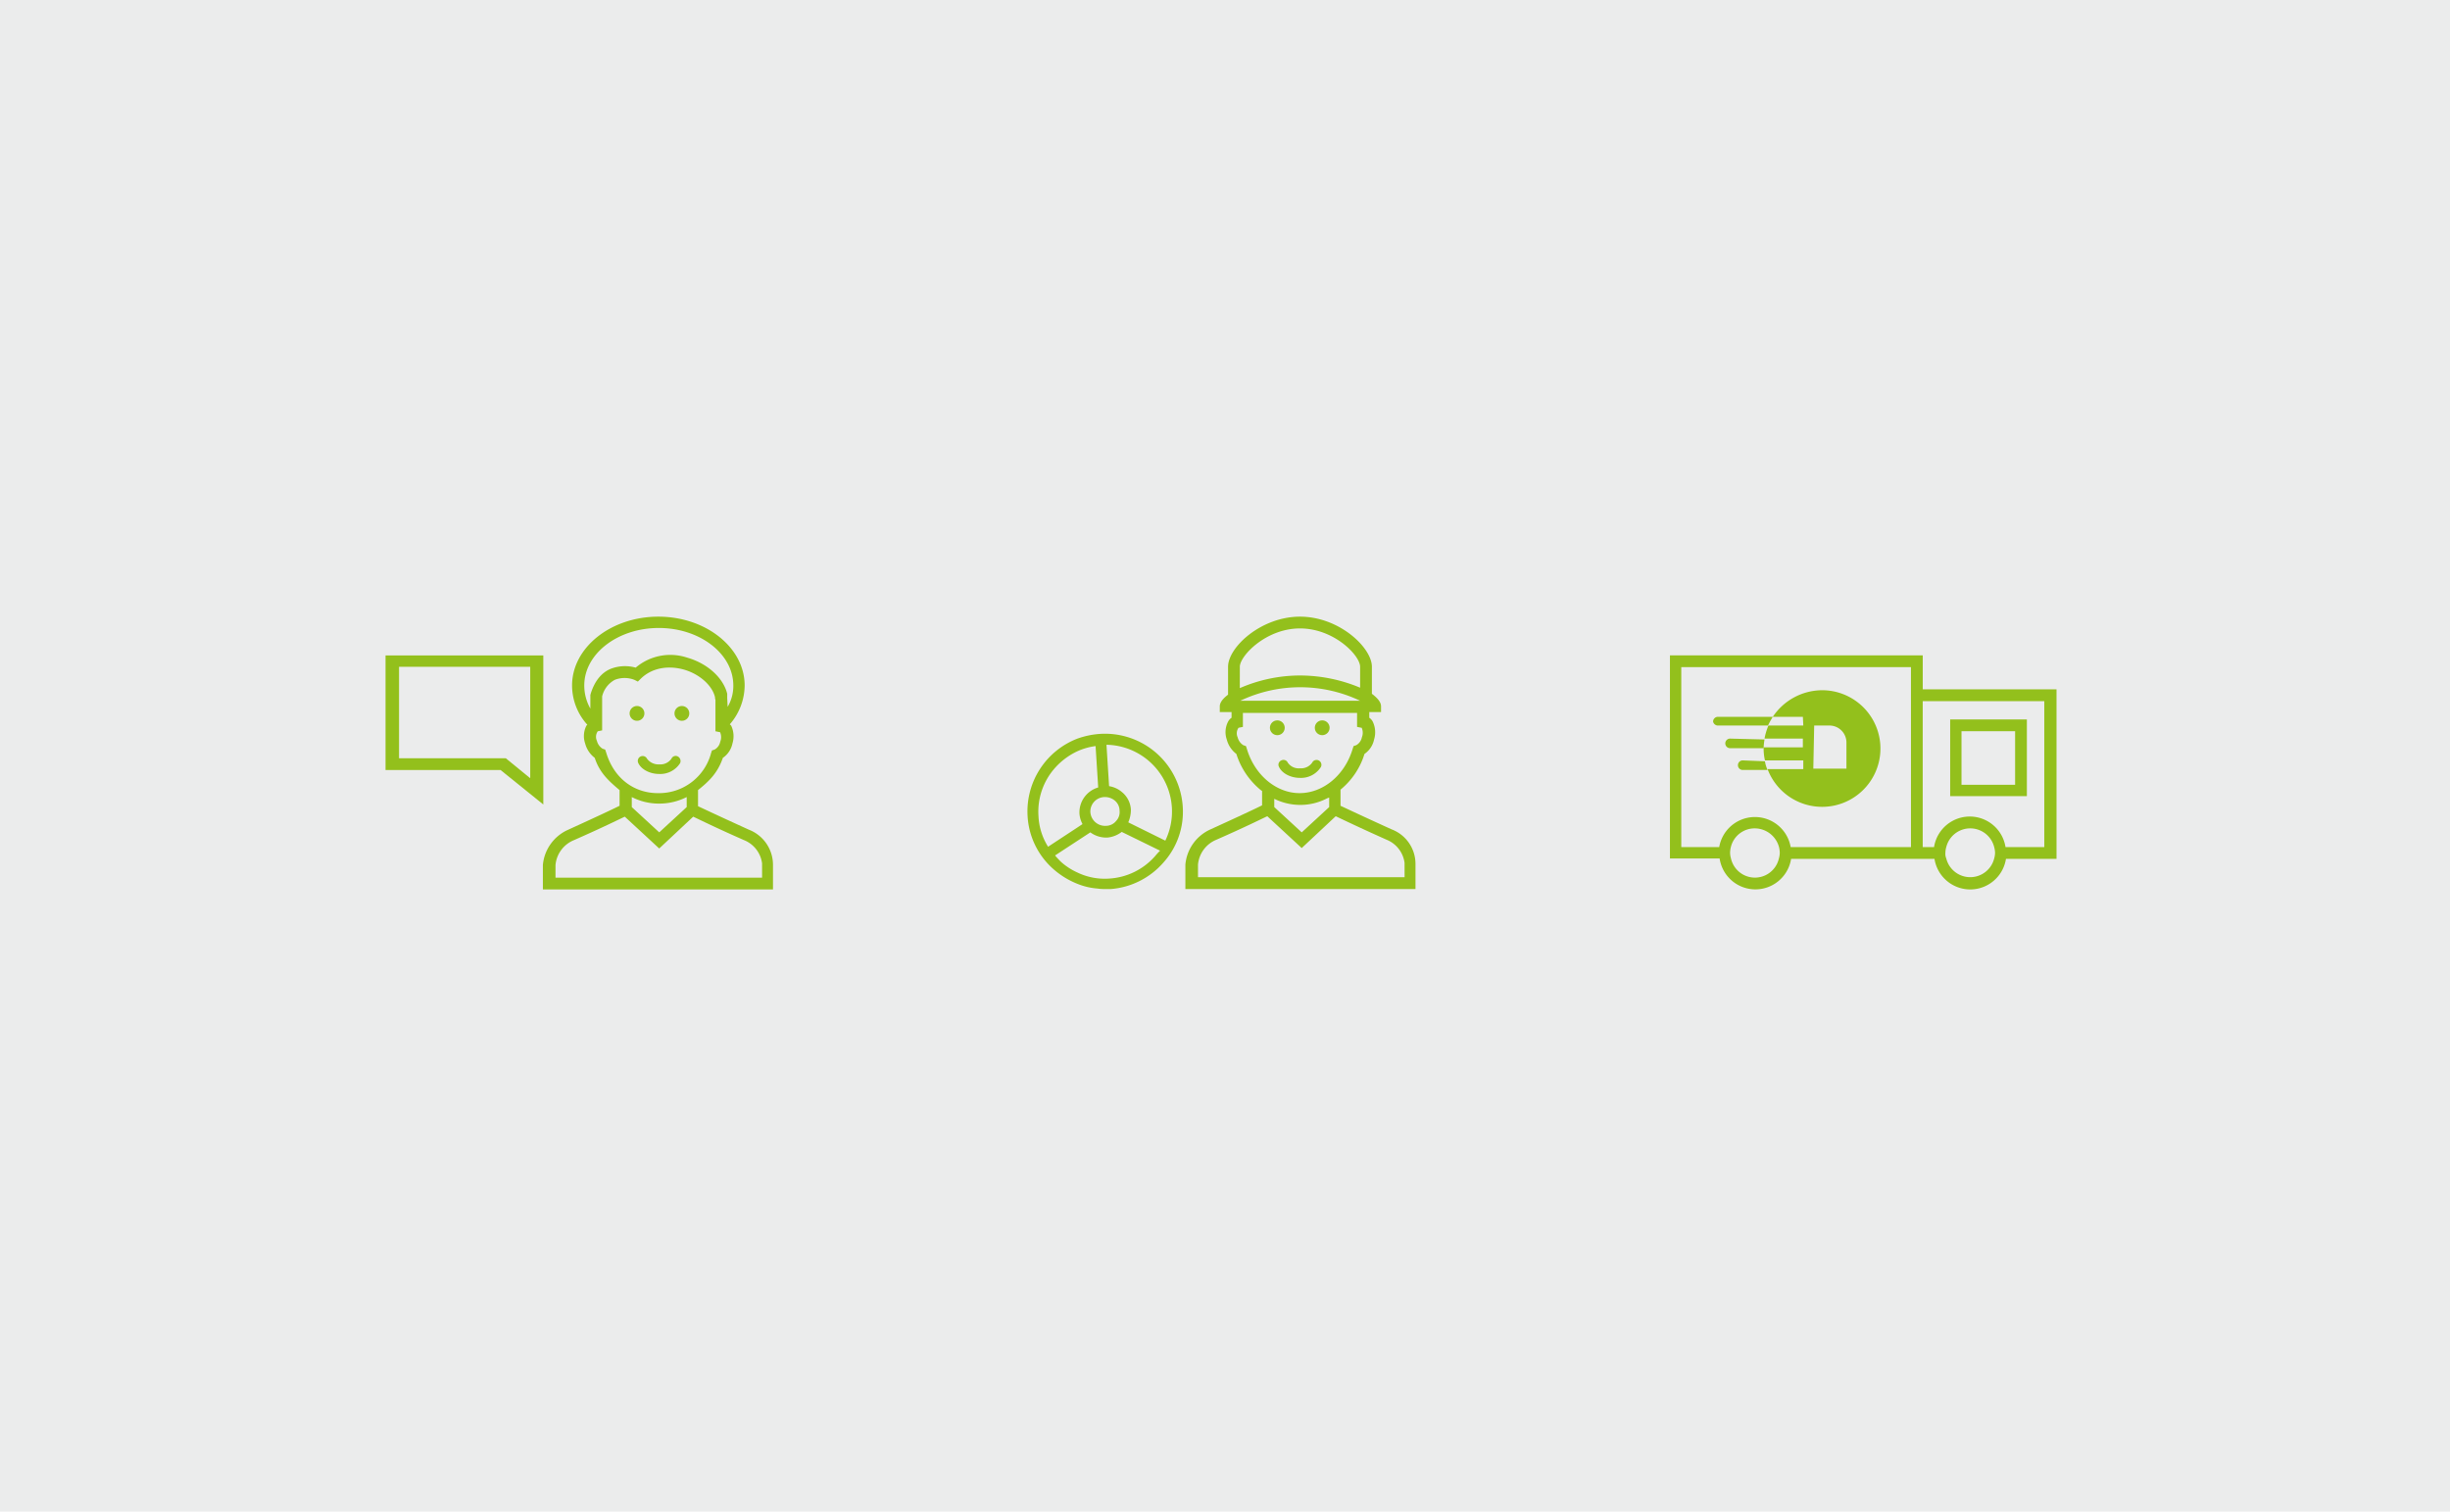 <?xml version="1.0" encoding="UTF-8"?>
<svg xmlns="http://www.w3.org/2000/svg" width="692" height="427" viewBox="0 0 692 427">
  <g id="Gruppe_887" data-name="Gruppe 887" transform="translate(-990 -1539)">
    <rect id="Rechteck_269" data-name="Rechteck 269" width="692" height="427" transform="translate(990 1539)" fill="#ebecec"></rect>
    <g id="_Beratung_Icon" transform="translate(1098.895 1713.189)">
      <path id="Pfad_1036" data-name="Pfad 1036" d="M128.444,64.679a6.5,6.5,0,0,1-5.909,3.077,6.647,6.647,0,0,1-5.909-3.077,1.376,1.376,0,0,1,2.462-1.231,4,4,0,0,0,3.447,1.6,3.834,3.834,0,0,0,3.447-1.6,1.3,1.3,0,0,1,1.846-.615A1.477,1.477,0,0,1,128.444,64.679Z" transform="translate(-45.232 -23.319)" fill="none"></path>
      <path id="Pfad_1038" data-name="Pfad 1038" d="M150.9,83.247c-8-3.57-12.556-5.785-14.4-6.647l-9.6,8.986L117.172,76.6c-1.846.862-6.278,3.077-14.4,6.647a8.527,8.527,0,0,0-5.17,7.016v3.57h58.347V89.771A8.207,8.207,0,0,0,150.9,83.247Z" transform="translate(-49.593 -20.099)" fill="none"></path>
      <path id="Pfad_1039" data-name="Pfad 1039" d="M103.16,39.6H58.6V71.974H91.1L103.16,81.7ZM99.344,74.19l-6.77-5.539H62.416V42.8H99.468V74.19Z" transform="translate(-58.6 -28.645)" fill="#93c01c"></path>
      <path id="Pfad_1040" data-name="Pfad 1040" d="M152.924,90.893h0c-8.124-3.693-12.556-5.785-14.4-6.647V79.692c3.077-2.462,5.539-4.8,7.016-9.109a6.51,6.51,0,0,0,2.708-4.062,6.97,6.97,0,0,0-.369-5.047l-.369-.369a16.932,16.932,0,0,0,4.185-10.955c0-10.709-10.955-19.449-24.373-19.449s-24.373,8.74-24.373,19.449a16.511,16.511,0,0,0,4.308,11.079l-.246.246a6.4,6.4,0,0,0-.369,5.047,7.462,7.462,0,0,0,2.708,4.062c1.354,4.185,3.939,6.524,7.016,9.109v4.431c-1.723.862-6.155,2.954-14.525,6.77a12.063,12.063,0,0,0-7.139,9.971v6.893h64.994v-7.016A10.642,10.642,0,0,0,152.924,90.893Zm-17.6-6.4-7.755,7.14-7.755-7.14V81.661a16.751,16.751,0,0,0,7.755,1.846,17.12,17.12,0,0,0,7.755-1.846ZM108.24,52.365c0,.123-.123.369-.123.492h0v3.816a13.241,13.241,0,0,1-1.723-6.524c0-8.986,9.478-16.249,21.049-16.249s21.049,7.263,21.049,16.249a11.659,11.659,0,0,1-1.6,6.032l-.123-2.462V52.488c-1.108-4.555-5.662-8.617-11.325-10.217A15.09,15.09,0,0,0,120.919,45.1a11.191,11.191,0,0,0-7.14.369c-2.585,1.108-4.431,3.447-5.539,6.893Zm4.308,16.618-.246-.739L111.564,68a3.672,3.672,0,0,1-1.6-2.216,2.717,2.717,0,0,1,.246-2.708l1.231-.246v-9.6a7.222,7.222,0,0,1,3.57-4.678,7.584,7.584,0,0,1,5.539,0l.985.492.739-.739c2.954-2.954,7.386-3.939,12.063-2.708,4.555,1.231,8.247,4.555,8.986,7.878a2.166,2.166,0,0,0,.123.739v8.863l1.231.246a.123.123,0,0,1,.123.123,3.523,3.523,0,0,1,0,2.585,3.259,3.259,0,0,1-1.6,2.216l-.739.246-.246.739A15.219,15.219,0,0,1,127.2,80.553c-6.647,0-12.433-4.062-14.648-11.571Zm44.068,35.451H98.27v-3.57a8.391,8.391,0,0,1,5.17-7.016c8.124-3.57,12.556-5.785,14.4-6.647l9.725,8.986,9.6-8.986c1.846.862,6.278,3.077,14.4,6.647a8.207,8.207,0,0,1,5.047,6.524Z" transform="translate(-50.263 -30.7)" fill="#93c01c"></path>
      <path id="Pfad_1041" data-name="Pfad 1041" d="M127.829,62.833a1.3,1.3,0,0,0-1.846.615,3.834,3.834,0,0,1-3.447,1.6,4,4,0,0,1-3.447-1.6,1.376,1.376,0,1,0-2.462,1.231c.862,1.846,3.324,3.077,5.909,3.077a6.647,6.647,0,0,0,5.909-3.077A1.477,1.477,0,0,0,127.829,62.833Z" transform="translate(-45.232 -23.319)" fill="#93c01c"></path>
      <ellipse id="Ellipse_244" data-name="Ellipse 244" cx="2.093" cy="2.093" rx="2.093" ry="2.093" transform="translate(81.612 25.234)" fill="#93c01c"></ellipse>
      <ellipse id="Ellipse_245" data-name="Ellipse 245" cx="2.093" cy="2.093" rx="2.093" ry="2.093" transform="translate(68.933 25.234)" fill="#93c01c"></ellipse>
    </g>
    <g id="_Fahrer_Icon" transform="translate(1280.201 1713.189)">
      <path id="Pfad_1037" data-name="Pfad 1037" d="M247.378,74.07A17.765,17.765,0,0,1,239.5,72.1v2.831l7.755,7.14,7.755-7.14V72.223a16.254,16.254,0,0,1-7.632,1.846Z" transform="translate(-169.786 -21.262)" fill="none"></path>
      <g id="Gruppe_381" data-name="Gruppe 381" transform="translate(68.483 29.074)">
        <path id="Pfad_1045" data-name="Pfad 1045" d="M253.271,54.642c-.615-.862,2.093.985,2.093,2.093a2.157,2.157,0,0,1-2.093,2.093c-1.108,0-2.954-2.831-2.093-2.093m-7.632,9.848a4,4,0,0,0,3.447,1.6,3.834,3.834,0,0,0,3.447-1.6,1.376,1.376,0,1,1,2.462,1.231,6.5,6.5,0,0,1-5.909,3.077,6.647,6.647,0,0,1-5.909-3.077,1.3,1.3,0,0,1,.615-1.846,1.328,1.328,0,0,1,1.846.615Zm-2.954-11.94a2.093,2.093,0,1,1-2.093,2.093,2.25,2.25,0,0,1,2.093-2.093Z" transform="translate(-238.5 -54.42)" fill="none"></path>
        <path id="Pfad_1046" data-name="Pfad 1046" d="M241.248,63.831a1.3,1.3,0,0,0-.615,1.846c.862,1.846,3.324,3.077,5.909,3.077a6.647,6.647,0,0,0,5.909-3.077,1.376,1.376,0,1,0-2.462-1.231,3.834,3.834,0,0,1-3.447,1.6,3.725,3.725,0,0,1-3.447-1.6,1.328,1.328,0,0,0-1.846-.615Z" transform="translate(-238.048 -52.284)" fill="#93c01c"></path>
        <ellipse id="Ellipse_247" data-name="Ellipse 247" cx="2.093" cy="2.093" rx="2.093" ry="2.093" transform="translate(12.679 0.222)" fill="#93c01c"></ellipse>
        <ellipse id="Ellipse_248" data-name="Ellipse 248" cx="2.093" cy="2.093" rx="2.093" ry="2.093" transform="translate(0 0.222)" fill="#93c01c"></ellipse>
      </g>
      <g id="Gruppe_408" data-name="Gruppe 408" transform="translate(0 0)">
        <path id="Pfad_1047" data-name="Pfad 1047" d="M277.324,90.87c-8.124-3.693-12.556-5.785-14.4-6.647V79.669a21.025,21.025,0,0,0,6.77-10.094,6.511,6.511,0,0,0,2.708-4.062,6.97,6.97,0,0,0-.369-5.047,2.906,2.906,0,0,0-.985-1.108v-1.6h3.323v-1.6c0-1.231-.985-2.339-2.585-3.57V44.956c0-5.416-9.232-14.156-20.311-14.156-10.955,0-20.311,8.617-20.311,14.156v7.878c-1.477,1.108-2.339,2.216-2.339,3.324v1.6h3.324v1.6a2.906,2.906,0,0,0-.985,1.108,6.4,6.4,0,0,0-.369,5.047,7.462,7.462,0,0,0,2.708,4.062A21.6,21.6,0,0,0,240.4,79.792l.369.246V84.1c-1.723.862-6.155,2.954-14.525,6.77a12.063,12.063,0,0,0-7.139,9.971v6.893h64.994v-7.016A10.44,10.44,0,0,0,277.324,90.87Zm-33.113-6.4V82.254a16.579,16.579,0,0,0,7.263,1.723,16.255,16.255,0,0,0,7.632-1.846l.615-.246v2.708l-7.755,7.14-7.755-7.14Zm-9.725-39.513c0-3.077,7.386-10.832,16.987-10.832s16.987,7.632,16.987,10.832v5.909A44.2,44.2,0,0,0,251.6,47.418a42.761,42.761,0,0,0-17.118,3.573l.008-6.035Zm33.974,9.6H234.61a39.445,39.445,0,0,1,33.851,0Zm-32,13.54-.246-.739-.739-.246a3.672,3.672,0,0,1-1.6-2.216,2.717,2.717,0,0,1,.246-2.708l1.231-.246V58H267.6v3.939l1.231.246a.123.123,0,0,1,.123.123,3.523,3.523,0,0,1,0,2.585,3.259,3.259,0,0,1-1.6,2.216l-.739.246-.246.739c-2.216,7.509-8.37,12.556-15.018,12.556-6.524,0-12.679-5.047-14.895-12.556Zm44.56,36.313H222.67v-3.57a8.392,8.392,0,0,1,5.17-7.016c8.124-3.57,12.556-5.785,14.4-6.647l9.725,8.986,9.6-8.986c1.846.862,6.4,3.077,14.4,6.647a8.207,8.207,0,0,1,5.047,6.524Z" transform="translate(-174.497 -30.8)" fill="#93c01c"></path>
        <g id="Gruppe_393" data-name="Gruppe 393" transform="translate(0 33.073)">
          <path id="Pfad_1076" data-name="Pfad 1076" d="M201.733,80.424a4.727,4.727,0,0,0,2.831-1.354,3.778,3.778,0,0,0,.985-2.954,4.727,4.727,0,0,0-1.354-2.831,4.308,4.308,0,0,0-2.708-.985h-.246a4.159,4.159,0,0,0-3.939,4.431,4.3,4.3,0,0,0,4.431,3.693Z" transform="translate(-179.534 -54.289)" fill="none"></path>
          <path id="Pfad_1077" data-name="Pfad 1077" d="M205.431,73.694a7.074,7.074,0,0,1,2.462,4.924,6.06,6.06,0,0,1-.739,3.57l10.463,5.17A19.04,19.04,0,0,0,219.464,78,18.779,18.779,0,0,0,201,60.4l.739,11.694a5.575,5.575,0,0,1,3.693,1.6Z" transform="translate(-178.678 -57.037)" fill="none"></path>
          <path id="Pfad_1078" data-name="Pfad 1078" d="M206.115,78.862V78a4.991,4.991,0,0,1-.615,1.108Z" transform="translate(-177.638 -52.972)" fill="#93c01c"></path>
          <path id="Pfad_1079" data-name="Pfad 1079" d="M226.73,78.264a22,22,0,0,0-23.265-20.557,23.7,23.7,0,0,0-6.524,1.354,22.041,22.041,0,0,0-14.033,21.911,21.527,21.527,0,0,0,7.386,15.018,22.973,22.973,0,0,0,6.647,4.062,18.876,18.876,0,0,0,5.785,1.354,10.586,10.586,0,0,0,1.969.123h1.846a21.959,21.959,0,0,0,14.648-7.386,21.379,21.379,0,0,0,5.539-15.879Zm-22.157-2.708h.246a4.308,4.308,0,0,1,2.708.985,3.681,3.681,0,0,1,1.354,2.831,3.633,3.633,0,0,1-.985,2.954,3.68,3.68,0,0,1-2.831,1.354,4.159,4.159,0,0,1-4.431-3.939,4.09,4.09,0,0,1,3.939-4.185ZM188.693,89.589a17.759,17.759,0,0,1-2.708-8.617,18.587,18.587,0,0,1,4.678-13.664,19.5,19.5,0,0,1,6.278-4.678,17.91,17.91,0,0,1,5.17-1.477l.739,11.694a7.329,7.329,0,0,0-5.293,7.386,7.528,7.528,0,0,0,.862,2.954l-1.477.985Zm30.281,2.585a18.718,18.718,0,0,1-12.925,6.4,17.765,17.765,0,0,1-9.109-1.723,18.059,18.059,0,0,1-4.555-2.954,23.633,23.633,0,0,1-1.723-1.846l6.4-4.185,3.57-2.339A7.57,7.57,0,0,0,204.942,87h.492a7.878,7.878,0,0,0,4.062-1.6L220.329,90.7a16.1,16.1,0,0,0-1.354,1.477Zm2.831-4.308L211.343,82.7a8.83,8.83,0,0,0,.739-3.57A6.843,6.843,0,0,0,209.62,74.2a7.3,7.3,0,0,0-3.693-1.723l-.739-11.694a18.859,18.859,0,0,1,16.618,27.081Z" transform="translate(-182.866 -57.668)" fill="#93c01c"></path>
        </g>
      </g>
    </g>
    <g id="_Fahrzeugauswahl_Icon" transform="translate(1461.674 1724.125)">
      <rect id="Rechteck_449" data-name="Rechteck 449" width="15.141" height="15.141" transform="translate(82.352 21.419)" fill="none"></rect>
      <path id="Pfad_1068" data-name="Pfad 1068" d="M375.5,86.3Z" transform="translate(-303.982 -28.815)" fill="#93c01c"></path>
      <path id="Pfad_1069" data-name="Pfad 1069" d="M374.1,86.3Z" transform="translate(-304.305 -28.815)" fill="#93c01c"></path>
      <g id="Gruppe_390" data-name="Gruppe 390">
        <path id="Pfad_1070" data-name="Pfad 1070" d="M403.365,54.3H381.7V75.965h21.665Zm-3.324,18.464H384.9V57.624h15.141Z" transform="translate(-302.55 -36.205)" fill="#93c01c"></path>
        <path id="Pfad_1071" data-name="Pfad 1071" d="M388.8,49.2V39.6H317.4V96.962h14.033a10.21,10.21,0,0,0,20.188.123h40.5a10.217,10.217,0,0,0,20.187,0h14.279V49.2ZM348.174,96.962a6.939,6.939,0,0,1-13.54,0,6.238,6.238,0,0,1-.246-1.6,7.268,7.268,0,0,1,.246-1.723,6.907,6.907,0,0,1,6.77-5.17,7.127,7.127,0,0,1,6.77,5.17,7.261,7.261,0,0,1,.246,1.723A6.238,6.238,0,0,1,348.174,96.962Zm37.3-39.267V93.762H351.5a10.244,10.244,0,0,0-20.188,0H320.6V42.924h64.871Zm23.511,39.267a6.976,6.976,0,0,1-13.54,0,3.377,3.377,0,0,1-.246-1.6,6.242,6.242,0,0,1,.246-1.6,6.976,6.976,0,0,1,13.54,0,7.2,7.2,0,0,1,.246,1.6,6.232,6.232,0,0,1-.246,1.6Zm14.156-3.2H412.183a10.217,10.217,0,0,0-20.188,0h-3.2V52.525h34.344Z" transform="translate(-317.4 -39.6)" fill="#93c01c"></path>
      </g>
      <g id="Gruppe_391" data-name="Gruppe 391" transform="translate(12.186 9.848)">
        <path id="Pfad_1072" data-name="Pfad 1072" d="M350.1,57.571h-9.848a18.318,18.318,0,0,0-1.108,3.693h10.832v2.462H338.9v.369a14.474,14.474,0,0,0,.369,3.324H350.1V69.88H340.008A16.47,16.47,0,1,0,355.395,47.6a16.864,16.864,0,0,0-13.91,7.509h8.494Zm3.077,0h4.308a4.8,4.8,0,0,1,4.8,4.8v7.386h-9.355l.246-12.186Z" transform="translate(-324.621 -47.6)" fill="#93c01c"></path>
        <path id="Pfad_1073" data-name="Pfad 1073" d="M328.531,56.162H342.81a24.4,24.4,0,0,1,1.354-2.462h-15.51a1.366,1.366,0,0,0-1.354,1.354,1.425,1.425,0,0,0,1.231,1.108Z" transform="translate(-327.3 -46.191)" fill="#93c01c"></path>
        <path id="Pfad_1074" data-name="Pfad 1074" d="M331.454,58.7a1.354,1.354,0,1,0,0,2.708h9.478a16.673,16.673,0,0,1,.246-2.462l-9.724-.246Z" transform="translate(-326.653 -45.036)" fill="#93c01c"></path>
        <path id="Pfad_1075" data-name="Pfad 1075" d="M334.354,63.7h0a1.354,1.354,0,0,0,0,2.708h7.016a9.382,9.382,0,0,1-.739-2.462Z" transform="translate(-325.984 -43.882)" fill="#93c01c"></path>
      </g>
    </g>
  </g>
</svg>
